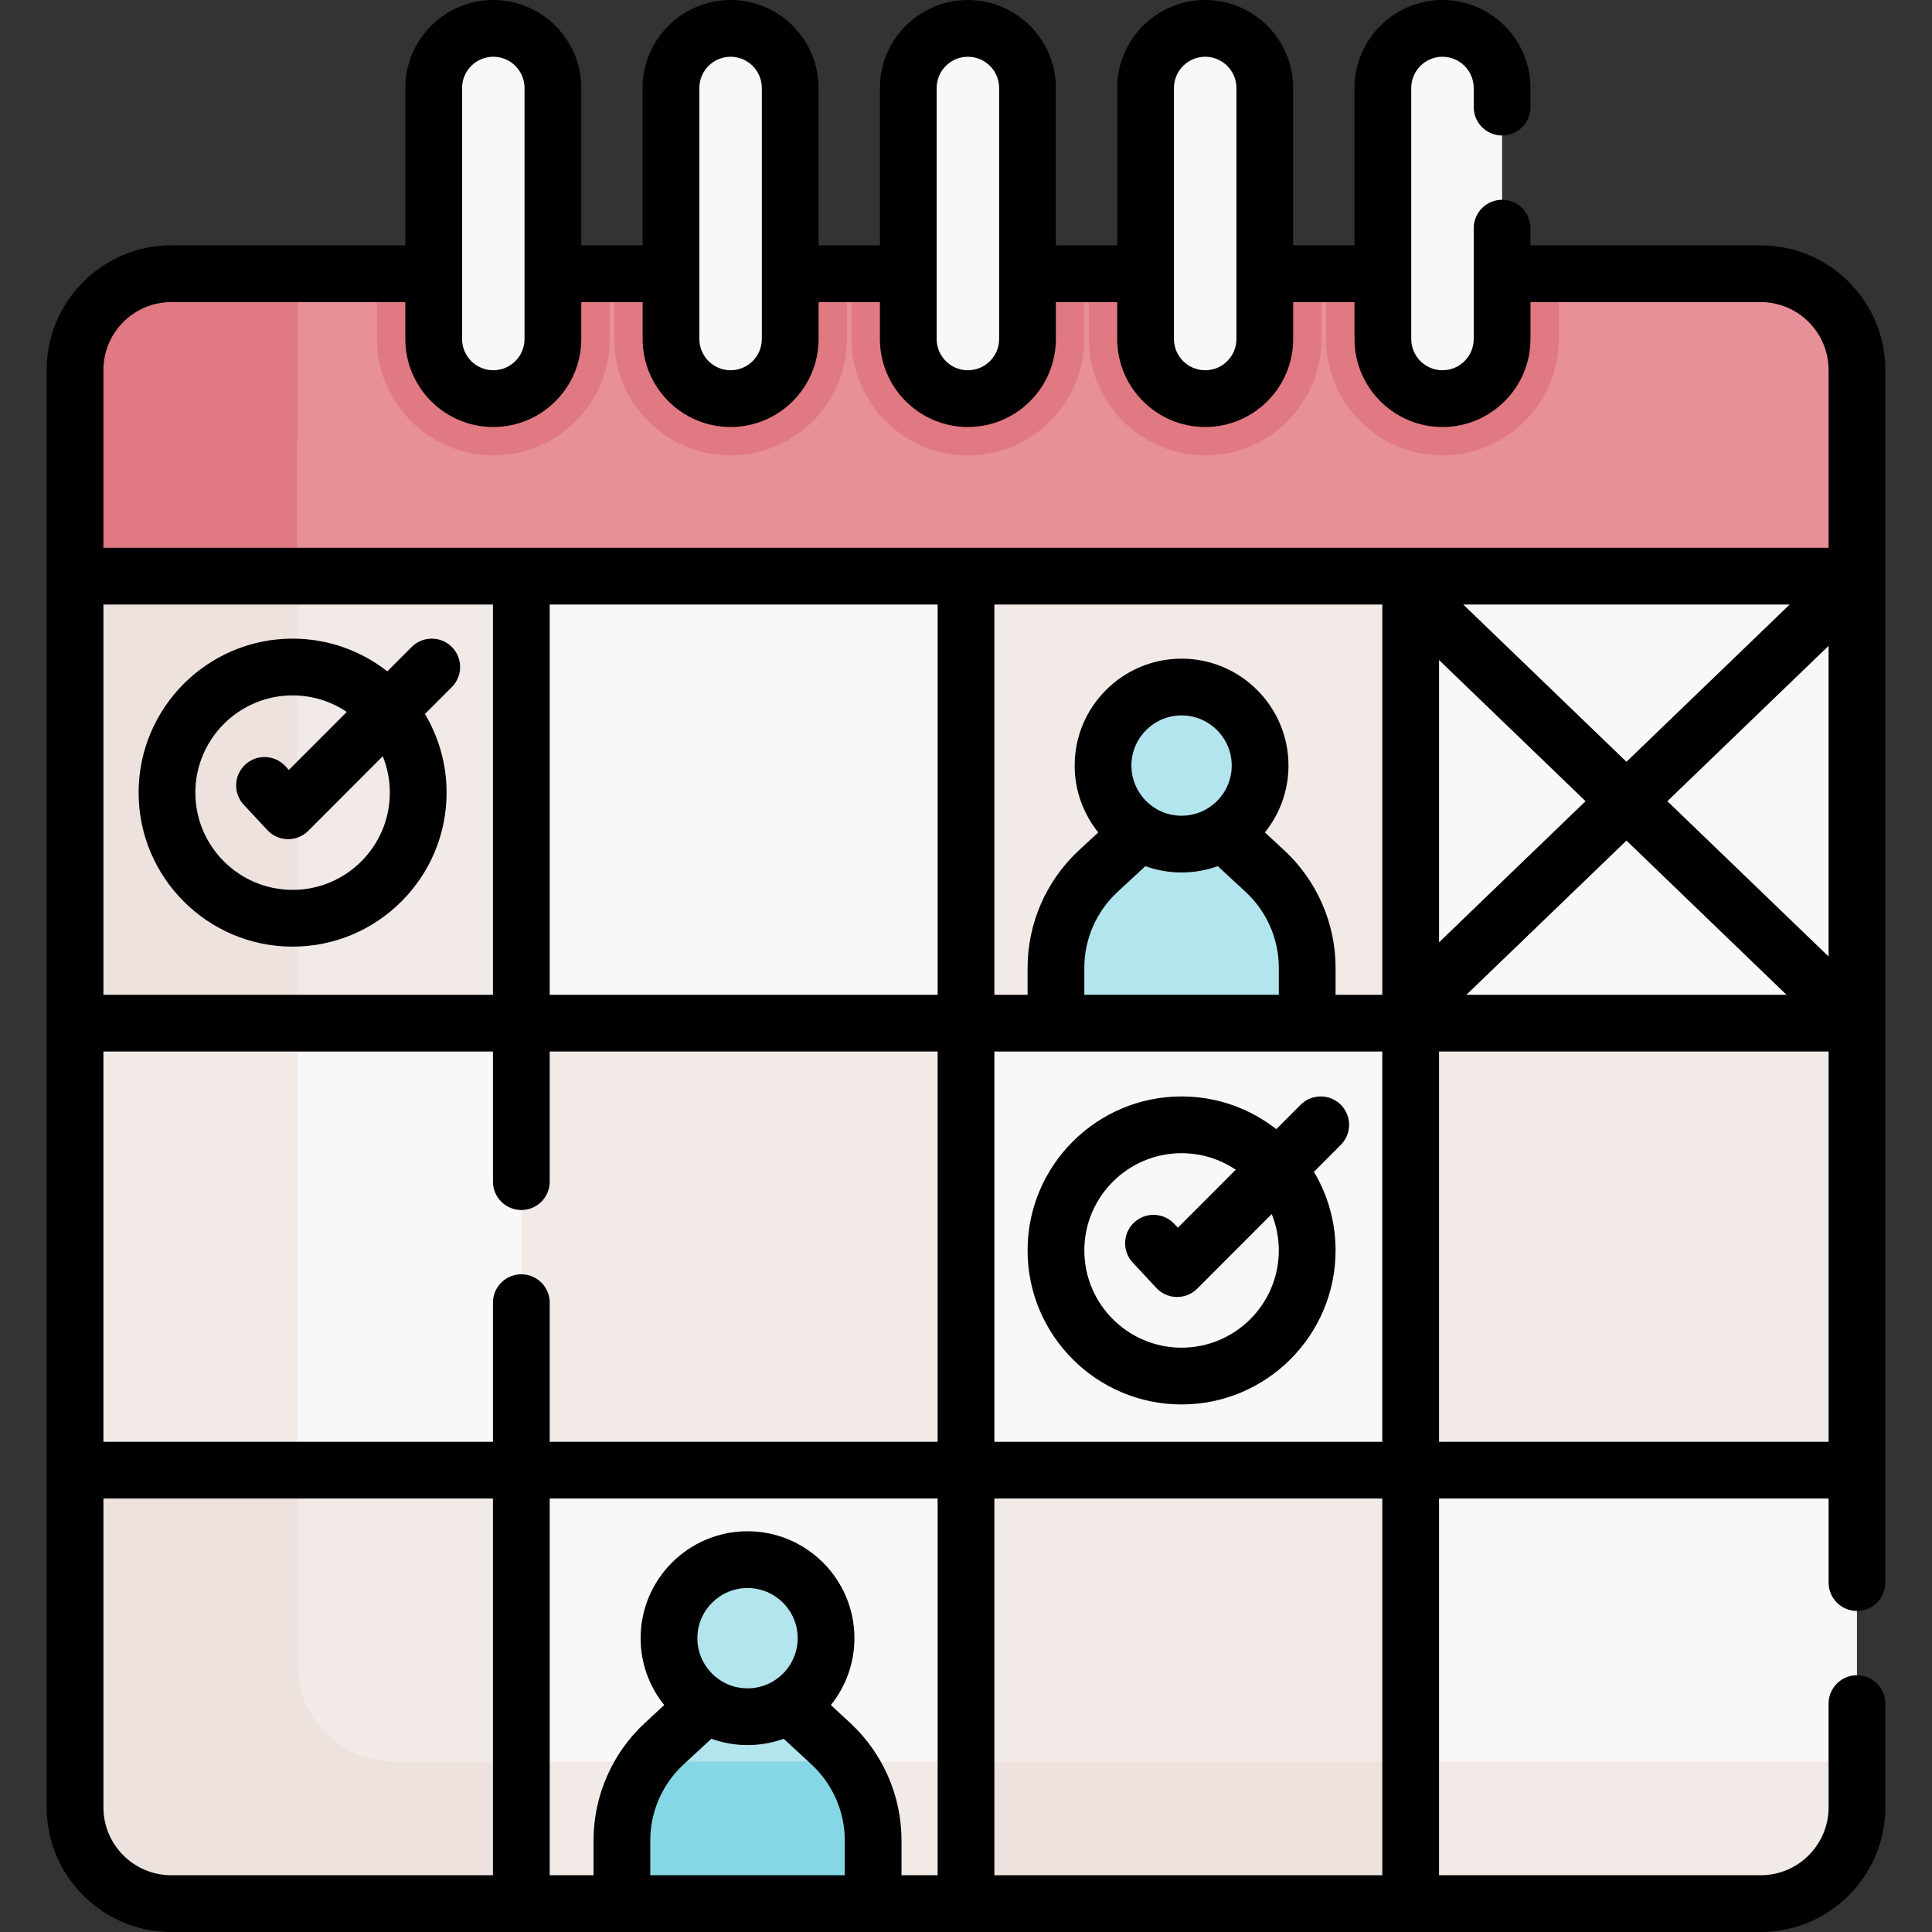 <svg id="Capa_1" enable-background="new 0 0 510.622 510.622" height="512" viewBox="0 0 510.622 510.622" width="512" xmlns="http://www.w3.org/2000/svg"><rect x="0" y="0" width="510.622" height="510.622" fill="#333333" stroke="none"/><g><g><g><g id="XMLID_222_"><g><path d="m480.229 115.965h-436.097s-25.911 36.317-24.301 36.317v325.39c0 14.06 11.39 25.45 25.45 25.45h420.06c14.06 0 25.45-11.39 25.45-25.45v-325.39z" fill="#f9f7f7"/><path d="m490.791 97.792v54.49h-470.96v-54.49c0-14.06 11.39-25.45 25.45-25.45h420.06c14.06 0 25.45 11.39 25.45 25.45z" fill="#e79098"/></g></g><g><g id="XMLID_223_"><g><path d="m104.154 465.582c-14.06 0-25.45-11.39-25.45-25.45v-324.167h-34.572s-25.911 36.317-24.301 36.317v325.39c0 14.06 11.39 25.45 25.45 25.45h420.06c14.06 0 25.45-11.39 25.45-25.45v-12.09z" fill="#f2eae7"/><path d="m137.781 503.122h-92.5c-14.06 0-25.45-11.39-25.45-25.45v-89.12h117.95z" fill="#f2eae7"/><path d="m255.311 388.552h117.53v114.57h-117.53z" fill="#f2eae7"/><path d="m255.311 465.582h117.53v37.54h-117.53z" fill="#ede2dd"/><g fill="#f2eae7"><path d="m372.841 270.422h117.95v118.13h-117.95z"/><path d="m137.781 270.422h117.53v118.13h-117.53z"/><path d="m255.311 152.282h117.53v118.14h-117.53z"/><path d="m19.831 152.282h117.95v118.14h-117.95z"/></g><path d="m19.831 152.282h58.873v118.14h-58.873z" fill="#ede2dd"/></g></g></g><g fill="#b3e5ee"><circle cx="312.286" cy="202.337" r="20.756"/><path d="m323.227 219.973 11.117 10.293c7.104 6.577 11.142 15.819 11.142 25.501v14.651h-66.402v-14.651c0-9.681 4.038-18.924 11.142-25.501l11.117-10.293 6.376-7.191h8.733z"/><circle cx="197.568" cy="432.965" r="20.756"/><path d="m208.51 450.781 11.117 10.68c7.104 6.825 11.142 16.415 11.142 26.46v15.202h-66.402v-15.203c0-10.045 4.038-19.635 11.142-26.46l11.117-10.68 5.825-4.944h9.706z"/></g><path d="m223.298 465.582h-51.459c-4.807 6.321-7.471 14.179-7.471 22.338v15.202h66.402v-15.202c0-8.159-2.665-16.017-7.472-22.338z" fill="#86d7e5"/></g><path d="m255.811 120.357c16.958 0 30.755-13.796 30.755-30.755v-17.26h-61.51v17.26c0 16.959 13.796 30.755 30.755 30.755z" fill="#e17983"/><path d="m255.811 105.357c-8.701 0-15.755-7.054-15.755-15.755v-66.347c0-8.701 7.054-15.755 15.755-15.755 8.701 0 15.755 7.054 15.755 15.755v66.348c-.001 8.701-7.054 15.754-15.755 15.754z" fill="#f9f7f7"/><path d="m193.094 120.357c16.958 0 30.754-13.796 30.754-30.755v-17.26h-61.509v17.26c0 16.959 13.796 30.755 30.755 30.755z" fill="#e17983"/><path d="m193.094 105.357c-8.701 0-15.755-7.054-15.755-15.755v-66.347c0-8.701 7.054-15.755 15.755-15.755 8.701 0 15.755 7.054 15.755 15.755v66.348c0 8.701-7.054 15.754-15.755 15.754z" fill="#f9f7f7"/><path d="m130.377 120.357c16.958 0 30.754-13.796 30.754-30.755v-17.26h-61.509v17.26c0 16.959 13.797 30.755 30.755 30.755z" fill="#e17983"/><path d="m130.377 105.357c-8.701 0-15.755-7.054-15.755-15.755v-66.347c0-8.701 7.054-15.755 15.755-15.755 8.701 0 15.755 7.054 15.755 15.755v66.348c0 8.701-7.054 15.754-15.755 15.754z" fill="#f9f7f7"/><path d="m318.528 120.357c16.958 0 30.755-13.796 30.755-30.755v-17.26h-61.509v17.26c-.001 16.959 13.796 30.755 30.754 30.755z" fill="#e17983"/><path d="m318.528 105.357c8.701 0 15.755-7.054 15.755-15.755v-66.347c0-8.701-7.054-15.755-15.755-15.755-8.701 0-15.755 7.054-15.755 15.755v66.348c0 8.701 7.054 15.754 15.755 15.754z" fill="#f9f7f7"/><g><path d="m381.244 120.357c16.958 0 30.755-13.796 30.755-30.755v-17.26h-61.509v17.26c0 16.959 13.796 30.755 30.754 30.755z" fill="#e17983"/></g><path d="m381.245 105.357c8.701 0 15.755-7.054 15.755-15.755v-66.347c0-8.701-7.054-15.755-15.755-15.755-8.701 0-15.755 7.054-15.755 15.755v66.348c0 8.701 7.053 15.754 15.755 15.754z" fill="#f9f7f7"/><path d="m78.704 72.342h-33.423c-14.06 0-25.45 11.39-25.45 25.45v54.49h58.873z" fill="#e17983"/><path d="m78.704 440.132v-51.58h-58.873v89.12c0 14.06 11.39 25.45 25.45 25.45h92.5v-37.54h-33.627c-14.06 0-25.45-11.39-25.45-25.45z" fill="#ede2dd"/></g><g><path d="m490.789 425.771c4.142 0 7.5-3.358 7.5-7.5v-320.482c0-18.167-14.78-32.947-32.947-32.947h-60.843v-4.538c0-4.142-3.358-7.5-7.5-7.5s-7.5 3.358-7.5 7.5v29.298c0 4.552-3.703 8.255-8.255 8.255-4.551 0-8.254-3.703-8.254-8.255v-66.347c0-4.552 3.703-8.255 8.254-8.255 4.552 0 8.255 3.703 8.255 8.255v5.06c0 4.142 3.358 7.5 7.5 7.5s7.5-3.358 7.5-7.5v-5.06c0-12.823-10.432-23.255-23.255-23.255s-23.254 10.432-23.254 23.255v41.587h-16.208v-41.587c0-12.823-10.432-23.255-23.254-23.255s-23.254 10.432-23.254 23.255v41.587h-16.208v-41.587c0-12.823-10.432-23.255-23.255-23.255s-23.255 10.432-23.255 23.255v41.587h-16.208v-41.587c0-12.823-10.431-23.255-23.254-23.255s-23.255 10.432-23.255 23.255v41.587h-16.208v-41.587c.001-12.823-10.431-23.255-23.254-23.255s-23.255 10.432-23.255 23.255v41.587h-61.842c-18.167 0-32.947 14.78-32.947 32.947v379.885c0 18.167 14.78 32.947 32.947 32.947h420.062c18.167 0 32.947-14.78 32.947-32.947v-27.413c0-4.142-3.358-7.5-7.5-7.5s-7.5 3.358-7.5 7.5v27.413c0 9.896-8.051 17.947-17.947 17.947h-85.005v-99.565h102.953v22.215c-.001 4.143 3.357 7.5 7.499 7.5zm-293.22 20.45c-7.309 0-13.256-5.946-13.256-13.255s5.947-13.256 13.256-13.256 13.255 5.947 13.255 13.256-5.946 13.255-13.255 13.255zm-16.964 20.176 7.396-6.847c2.99 1.079 6.21 1.671 9.567 1.671s6.578-.591 9.567-1.671l7.396 6.847c5.553 5.141 8.737 12.43 8.737 19.998v9.227h-51.402v-9.227c.001-7.567 3.186-14.856 8.739-19.998zm44.117-11.006-5.132-4.751c3.895-4.844 6.233-10.99 6.233-17.674 0-15.581-12.675-28.256-28.255-28.256-15.581 0-28.256 12.675-28.256 28.256 0 6.685 2.338 12.831 6.234 17.674l-5.132 4.751c-8.609 7.971-13.547 19.271-13.547 31.004v9.227h-11.583v-99.565h102.526v99.565h-9.542v-9.227c.001-11.733-4.936-23.034-13.546-31.004zm-79.437-74.335v-36.764c0-4.142-3.358-7.5-7.5-7.5s-7.5 3.358-7.5 7.5v36.764h-102.953v-103.139h102.953v34.386c0 4.142 3.358 7.5 7.5 7.5s7.5-3.358 7.5-7.5v-34.386h102.526v103.139zm338.004-128.253-42.61-41.051 42.61-41.051zm-53.42-51.466-43.137-41.559h86.273zm-49.532-26.891 38.722 37.305-38.722 37.305zm-15 88.471h-12.35v-7.151c0-11.732-4.938-23.033-13.547-31.004l-5.132-4.751c3.895-4.844 6.233-10.99 6.233-17.675 0-15.58-12.675-28.255-28.255-28.255-15.581 0-28.256 12.675-28.256 28.255 0 6.685 2.338 12.831 6.234 17.675l-5.131 4.751c-8.609 7.971-13.547 19.271-13.547 31.004v7.151h-8.774v-103.139h102.526v103.139zm-78.752 0v-7.151c0-7.567 3.185-14.856 8.738-19.997l7.396-6.847c2.99 1.079 6.211 1.671 9.568 1.671s6.578-.591 9.568-1.671l7.396 6.847c5.553 5.141 8.738 12.43 8.738 19.997v7.151zm25.701-47.324c-7.309 0-13.256-5.947-13.256-13.256s5.947-13.255 13.256-13.255 13.255 5.946 13.255 13.255-5.946 13.256-13.255 13.256zm-64.475 47.324h-102.526v-103.139h102.526zm-117.526 0h-102.953v-103.139h102.953zm132.526 15h102.526v103.139h-102.526zm167.058-55.751 42.299 40.751h-84.598zm-119.596-198.911c0-4.552 3.703-8.255 8.254-8.255 4.552 0 8.255 3.703 8.255 8.255v66.348c0 4.552-3.703 8.255-8.255 8.255-4.551 0-8.254-3.703-8.254-8.255zm-62.717 0c0-4.552 3.703-8.255 8.255-8.255s8.255 3.703 8.255 8.255v66.348c0 4.552-3.703 8.255-8.255 8.255s-8.255-3.703-8.255-8.255zm-62.717 0c0-4.552 3.703-8.255 8.255-8.255 4.551 0 8.254 3.703 8.254 8.255v66.348c0 4.552-3.703 8.255-8.254 8.255-4.552 0-8.255-3.703-8.255-8.255zm-62.717 0c0-4.552 3.703-8.255 8.255-8.255 4.551 0 8.254 3.703 8.254 8.255v66.348c0 4.552-3.703 8.255-8.254 8.255-4.552 0-8.255-3.703-8.255-8.255zm-76.842 56.587h61.843v9.761c0 12.823 10.432 23.255 23.255 23.255s23.254-10.432 23.254-23.255v-9.761h16.208v9.761c0 12.823 10.432 23.255 23.255 23.255s23.254-10.432 23.254-23.255v-9.761h16.208v9.761c0 12.823 10.432 23.255 23.255 23.255s23.255-10.432 23.255-23.255v-9.761h16.208v9.761c0 12.823 10.432 23.255 23.254 23.255s23.255-10.432 23.255-23.255v-9.761h16.208v9.761c0 12.823 10.432 23.255 23.254 23.255s23.255-10.432 23.255-23.255v-9.761h60.843c9.896 0 17.947 8.051 17.947 17.947v46.989h-455.959v-46.989c0-9.896 8.052-17.947 17.948-17.947zm-17.948 397.832v-81.618h102.953v99.565h-85.005c-9.896.001-17.948-8.051-17.948-17.947zm338.005 17.948h-102.526v-99.565h102.526zm15-114.566v-103.139h102.953v103.139z"/><path d="m77.333 250.192c22.443 0 40.701-18.258 40.701-40.701 0-7.589-2.094-14.696-5.725-20.783l7.108-7.118c2.927-2.931 2.923-7.68-.008-10.606-2.93-2.926-7.679-2.924-10.606.008l-6.435 6.444c-6.91-5.409-15.599-8.645-25.035-8.645-22.442 0-40.701 18.258-40.701 40.701 0 22.442 18.258 40.7 40.701 40.7zm0-66.401c5.299 0 10.228 1.613 14.323 4.372l-15.306 15.327-.948-1.018c-2.823-3.032-7.569-3.201-10.6-.378s-3.201 7.568-.378 10.6l6.248 6.71c1.388 1.49 3.322 2.353 5.358 2.388.043 0 .087.001.131.001 1.989 0 3.899-.791 5.307-2.201l19.691-19.719c1.205 2.973 1.874 6.218 1.874 9.618 0 14.172-11.529 25.701-25.701 25.701-14.171 0-25.701-11.529-25.701-25.701.001-14.171 11.53-25.7 25.702-25.7z"/><path d="m354.362 291.979c-2.93-2.926-7.679-2.923-10.606.008l-6.435 6.444c-6.91-5.409-15.599-8.645-25.035-8.645-22.443 0-40.701 18.258-40.701 40.701 0 22.442 18.258 40.701 40.701 40.701s40.701-18.258 40.701-40.701c0-7.589-2.094-14.696-5.725-20.784l7.108-7.118c2.927-2.931 2.923-7.68-.008-10.606zm-16.375 38.508c0 14.171-11.529 25.701-25.701 25.701s-25.701-11.529-25.701-25.701 11.529-25.701 25.701-25.701c5.299 0 10.228 1.613 14.323 4.372l-15.306 15.328-.947-1.018c-2.823-3.032-7.569-3.201-10.6-.378-3.032 2.823-3.201 7.568-.379 10.6l6.248 6.71c1.388 1.491 3.322 2.353 5.358 2.389.044 0 .088.001.131.001 1.989 0 3.899-.791 5.307-2.201l19.691-19.719c1.205 2.971 1.875 6.216 1.875 9.617z"/></g></g></svg>
